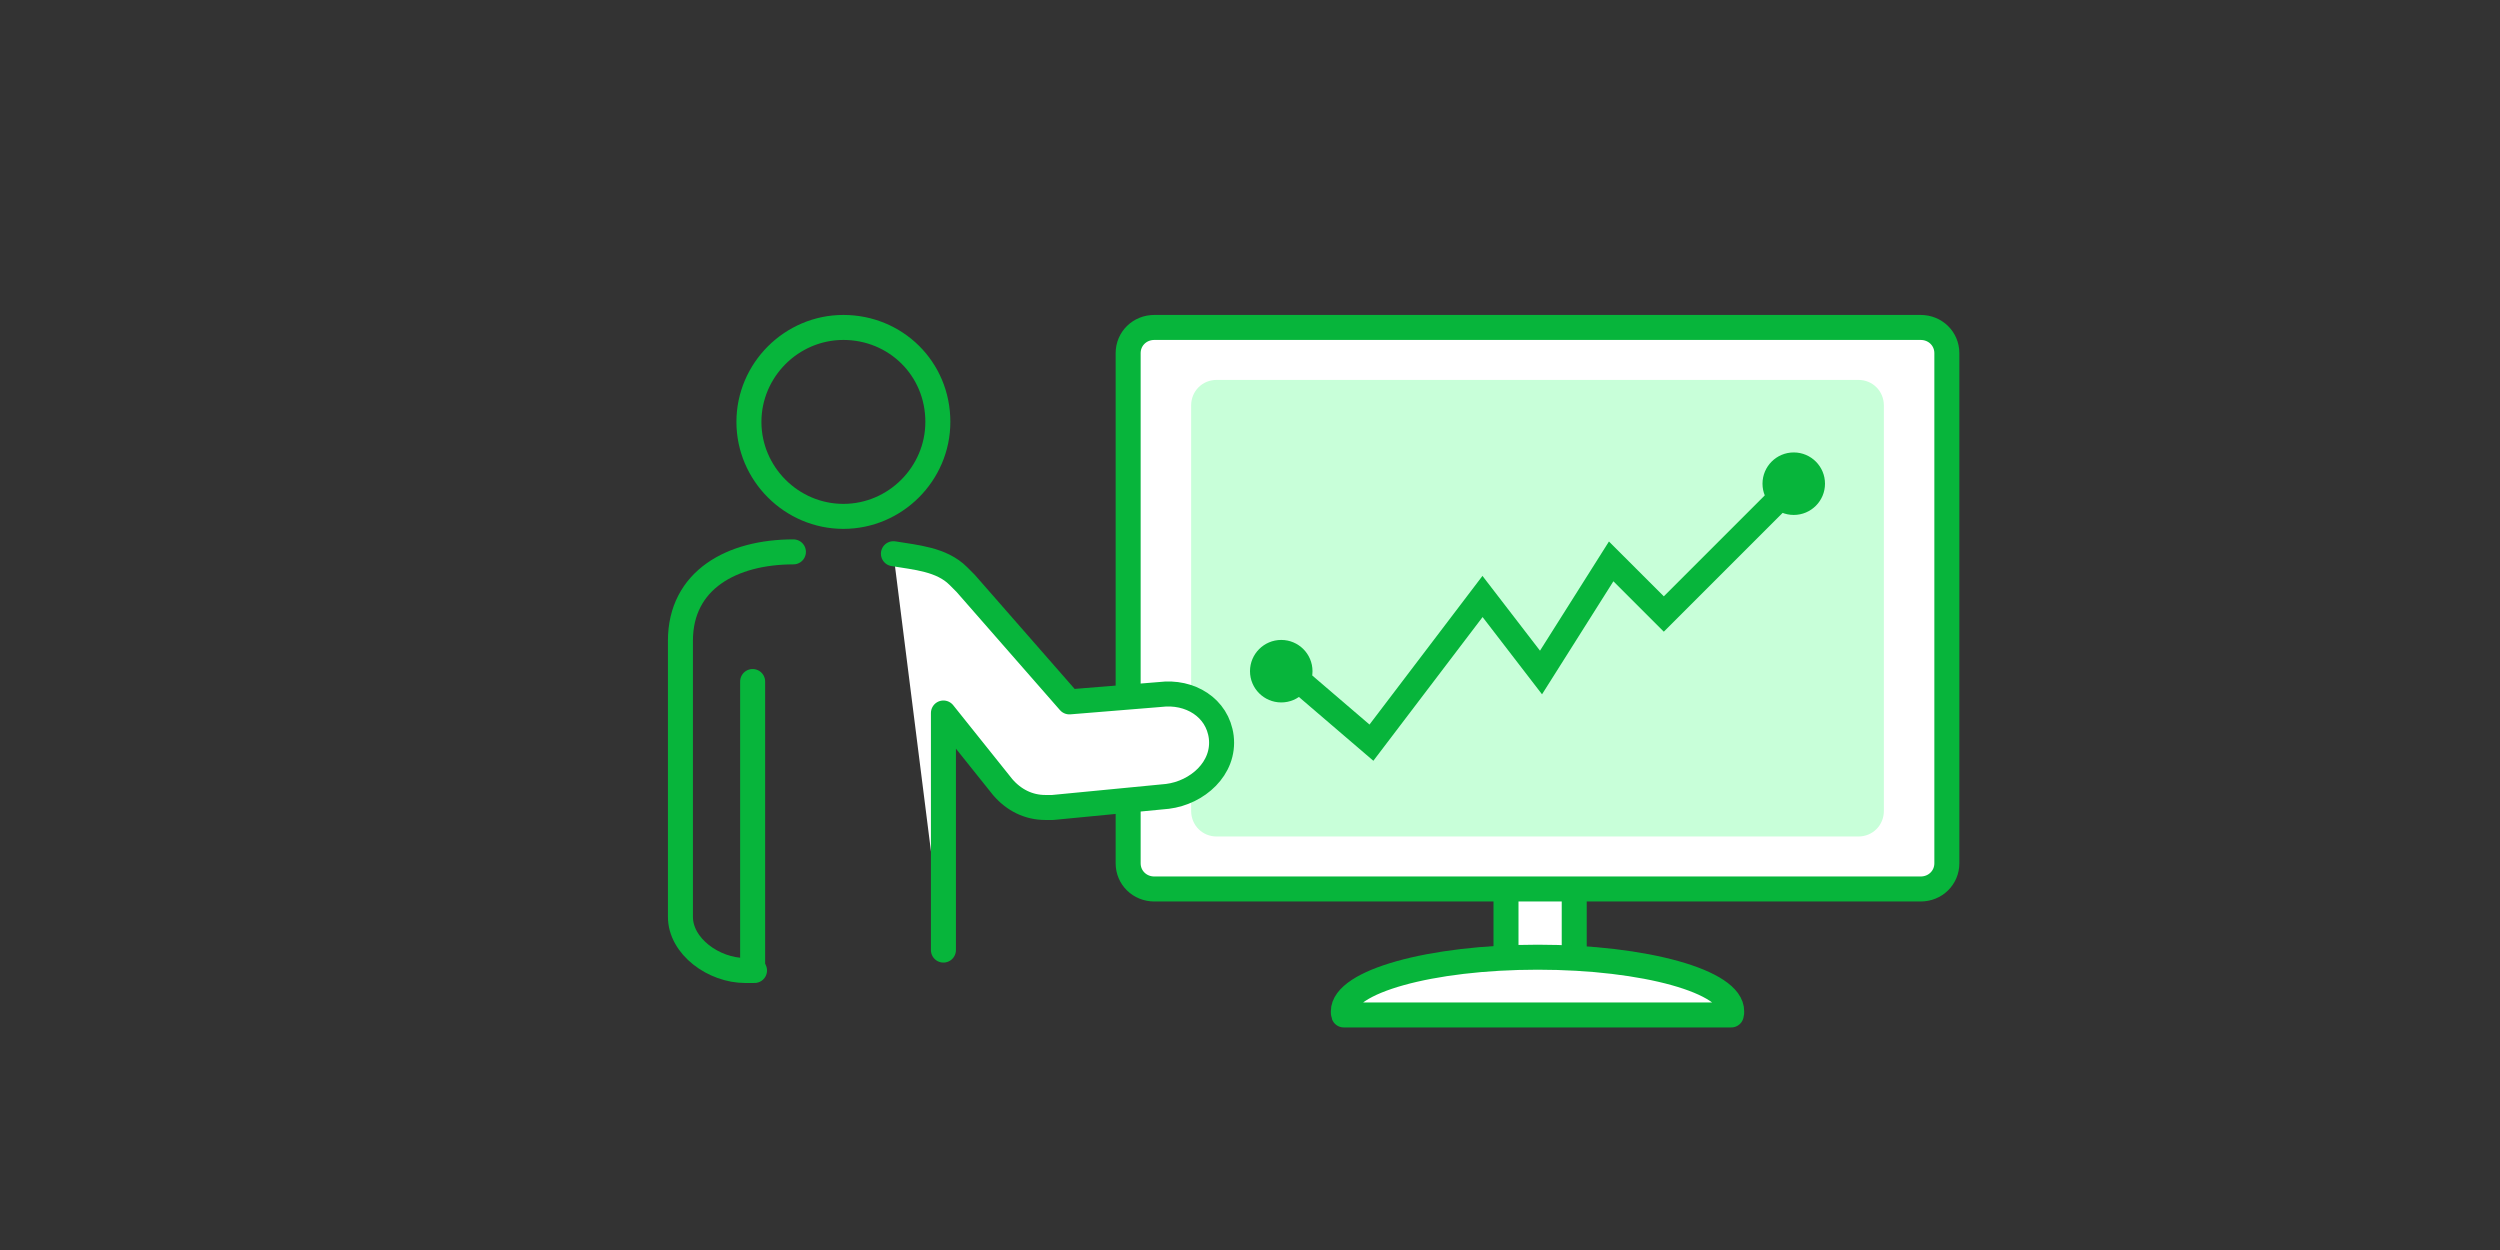 <svg width="200" height="100" viewBox="0 0 200 100" fill="none" xmlns="http://www.w3.org/2000/svg">
<rect x="0" y="0" width="200" height="100" fill="#333333" stroke="none"/>
<path d="M125.938 69.438H120.48V79.934H125.938V69.438Z" fill="white" stroke="#07B53B" stroke-width="2" stroke-miterlimit="10" stroke-linecap="round" stroke-linejoin="round"/>
<path d="M123.018 76.576C114.439 76.576 107.467 78.531 107.467 80.911C107.467 80.996 107.467 81.109 107.501 81.195H138.501C138.535 81.109 138.535 80.996 138.535 80.911C138.569 78.531 131.597 76.576 123.018 76.576Z" fill="white" stroke="#07B53B" stroke-width="2" stroke-miterlimit="10" stroke-linecap="round" stroke-linejoin="round"/>
<path d="M155.748 69.062C155.748 70.214 154.825 71.119 153.651 71.119H92.349C91.174 71.119 90.252 70.214 90.252 69.062V28.252C90.252 27.1 91.174 26.195 92.349 26.195H153.651C154.825 26.195 155.748 27.1 155.748 28.252V69.062Z" fill="white" stroke="#07B53B" stroke-width="2"/>
<path d="M97.326 66.919C96.186 66.919 95.291 66.018 95.291 64.872V32.44C95.291 31.294 96.186 30.393 97.326 30.393H148.676C149.815 30.393 150.71 31.294 150.71 32.44V64.872C150.71 66.018 149.815 66.919 148.676 66.919H97.326Z" fill="#C8FFD9"/>
<path d="M103.164 53.8L109.714 59.413L118.602 47.718L123.281 53.8L128.894 44.911L133.105 49.121L142.929 39.297" stroke="#07B53B" stroke-width="2"/>
<circle cx="143.5" cy="38.695" r="2.5" fill="#07B53B"/>
<circle cx="102.5" cy="53.695" r="2.5" fill="#07B53B"/>
<path d="M75.474 76.007V57.04L80.215 62.968C81.104 64.005 82.29 64.598 83.623 64.598C83.772 64.598 83.92 64.598 84.216 64.598L93.403 63.709C95.774 63.412 97.997 61.486 97.701 58.967C97.404 56.596 95.181 55.262 92.811 55.559L85.55 56.151L77.252 46.668L77.103 46.52L76.955 46.371C76.807 46.223 76.807 46.223 76.659 46.075C75.325 44.741 73.251 44.593 71.473 44.297" fill="white"/>
<path d="M75.474 76.007V57.04L80.215 62.968C81.104 64.005 82.29 64.598 83.623 64.598C83.772 64.598 83.92 64.598 84.216 64.598L93.403 63.709C95.774 63.412 97.997 61.486 97.701 58.967C97.404 56.596 95.181 55.262 92.811 55.559L85.55 56.151L77.252 46.668L77.103 46.52L76.955 46.371C76.807 46.223 76.807 46.223 76.659 46.075C75.325 44.741 73.251 44.593 71.473 44.297" stroke="#07B53B" stroke-width="2" stroke-miterlimit="10" stroke-linecap="round" stroke-linejoin="round"/>
<path d="M63.473 44.15C58.583 44.15 54.434 46.373 54.434 51.263V73.342C54.434 75.713 57.101 77.639 59.62 77.639C59.916 77.639 60.064 77.639 60.361 77.639" stroke="#07B53B" stroke-width="2" stroke-miterlimit="10" stroke-linecap="round" stroke-linejoin="round"/>
<path d="M60.211 54.522V77.489" stroke="#07B53B" stroke-width="2" stroke-miterlimit="10" stroke-linecap="round" stroke-linejoin="round"/>
<path d="M75.028 33.752C75.028 37.901 71.62 41.31 67.471 41.31C63.322 41.31 59.914 37.901 59.914 33.752C59.914 29.604 63.322 26.195 67.471 26.195C71.62 26.195 75.028 29.455 75.028 33.752Z" stroke="#07B53B" stroke-width="2" stroke-miterlimit="10" stroke-linecap="round" stroke-linejoin="round"/>
</svg>
